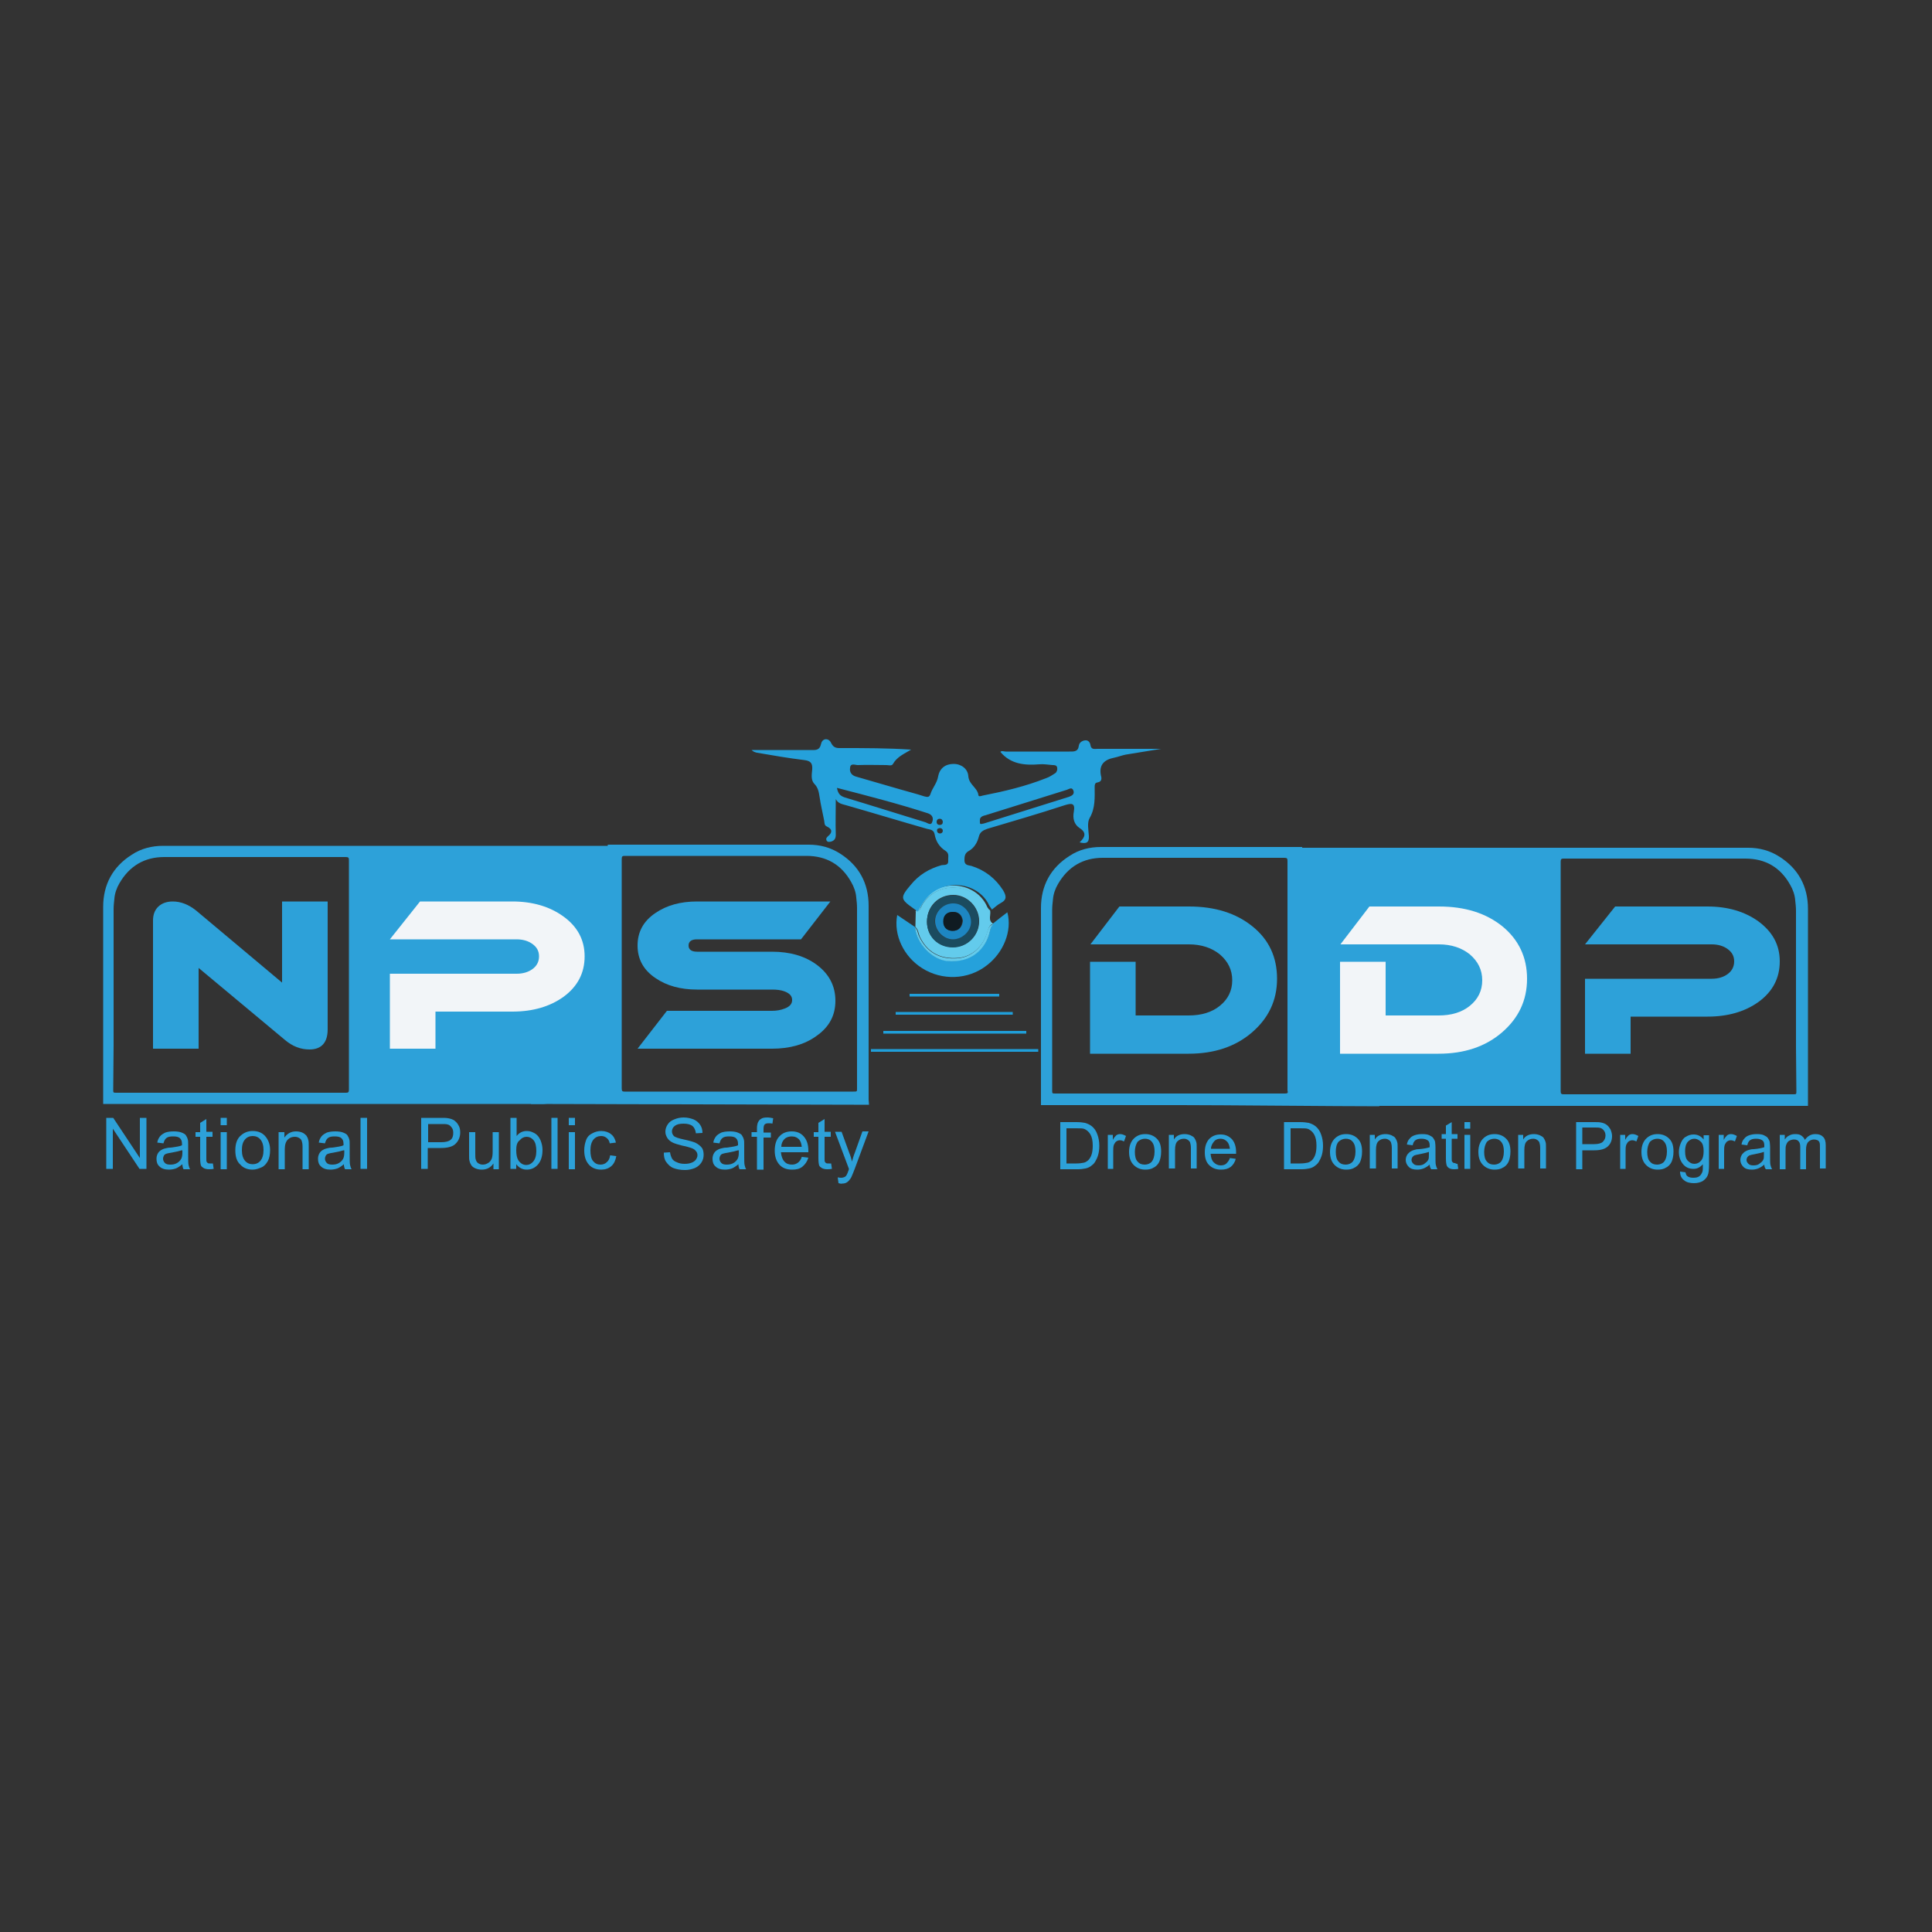 <?xml version="1.0" encoding="UTF-8"?> <svg xmlns="http://www.w3.org/2000/svg" xmlns:xlink="http://www.w3.org/1999/xlink" version="1.1" id="Layer_1" x="0px" y="0px" viewBox="0 0 500 500" style="enable-background:new 0 0 500 500;" xml:space="preserve"><rect x="0" y="0" width="500" height="500" fill="#333333" stroke="none"/> <style type="text/css"> .st0{fill:#25A1DB;} .st1{fill:#63CBEC;} .st2{fill:#1B4B5F;} .st3{fill:#1D86C2;} .st4{fill:#101B22;} .st5{fill-rule:evenodd;clip-rule:evenodd;fill:#2DA1D9;} .st6{fill:#2DA1D9;} .st7{fill:#F2F5F8;} .st8{fill:#209FDA;} </style> <g> <g> <g> <path class="st0" d="M256.1,241.3c-1,3.9-4.4,8-11.2,7.3c-3.8-0.4-7.7-4.5-8.1-8.7l0,0c0,0,0,0,0,0c-1.5-1-3-2-4.6-3.1 c-1,5.2,1.7,10.8,6.5,13.8c5.1,3.2,11.8,3,16.6-0.7c4.4-3.3,6.7-9,5.4-13.8c-1.3,1-2.5,1.9-3.7,2.9 C256.4,239.7,256.3,240.5,256.1,241.3z"></path> <path class="st1" d="M254.5,233.9c-2.9-5.2-11.9-6.1-15.8,0.2c-0.4,0.7-0.6,1.8-1.7,1.8c0,0,0,0,0,0l0,0c0,1.3-0.1,2.7-0.1,4 c0.7,0.6,0.8,1.6,1.1,2.4c1.9,4.1,5.3,6,10,5.6c3.5-0.3,6.5-2.9,7.6-6.9c0.3-0.9,0.5-1.7,1.5-1.9c-1.6-0.9-0.5-2.4-0.9-3.6 C255.1,235.5,254.8,234.6,254.5,233.9z M246.6,245.1c-3.8,0-6.7-2.8-6.7-6.6c0-3.9,2.9-6.9,6.8-6.9c3.6,0,6.7,3.1,6.7,6.8 C253.4,242.1,250.4,245.1,246.6,245.1z"></path> <path class="st1" d="M238.8,233c-0.7,0.9-1.3,2-1.9,3c0,0,0,0,0,0c1.2,0,1.3-1.1,1.7-1.8c3.9-6.3,12.9-5.5,15.8-0.2 c0.4,0.7,0.6,1.6,1.7,1.6c-0.2-0.4-0.6-0.7-0.7-1.1C252.5,228.2,243.2,227.2,238.8,233z"></path> <path class="st1" d="M255.5,241.1c-1.1,4-4.1,6.6-7.6,6.9c-4.7,0.4-8.1-1.6-10-5.6c-0.4-0.8-0.4-1.8-1.1-2.4l0,0 c0.4,4.2,4.3,8.2,8.1,8.7c6.8,0.7,10.2-3.4,11.2-7.3c0.2-0.8,0.3-1.6,0.9-2.1C256.1,239.4,255.8,240.2,255.5,241.1z"></path> <path class="st2" d="M246.7,231.7c-3.8,0-6.8,3-6.8,6.9c0,3.8,2.9,6.6,6.7,6.6c3.7,0,6.7-3,6.7-6.7 C253.4,234.8,250.3,231.7,246.7,231.7z M246.5,243.1c-2.5,0-4.7-2.4-4.6-4.9c0.1-2.4,2.4-4.4,4.8-4.4c2.4,0.1,4.5,2.3,4.5,4.7 C251.2,240.9,248.9,243.1,246.5,243.1z"></path> <path class="st3" d="M246.8,233.8c-2.5-0.1-4.7,2-4.8,4.4c-0.1,2.5,2.1,4.9,4.6,4.9c2.4,0,4.7-2.1,4.7-4.5 C251.3,236.1,249.2,233.8,246.8,233.8z M246.6,240.9c-1.5,0-2.4-0.9-2.4-2.4c0-1.6,0.9-2.5,2.5-2.5c1.5,0,2.3,0.9,2.5,2.3 C249,239.9,248.2,240.9,246.6,240.9z"></path> <path class="st4" d="M246.6,236c-1.6,0-2.5,0.9-2.5,2.5c0,1.5,1,2.4,2.4,2.4c1.6,0,2.4-1,2.5-2.6 C248.9,236.9,248.1,236,246.6,236z"></path> </g> <path class="st0" d="M284.1,193.8c-0.8,0-1.7,0.3-1.9-1c-0.1-0.7-0.6-1.3-1.4-1.2c-0.8,0.1-1.5,0.6-1.6,1.4 c-0.2,1.6-1.3,1.5-2.5,1.5c-5.5,0-10.9,0-16.4,0c-0.5,0-1.1-0.3-1.4,0.1c2.7,3.2,6.3,3.5,10.1,3.2c1.1-0.1,2.2,0.1,3.4,0.2 c0.5,0,1.1,0,1.2,0.7c0.1,0.5-0.1,1.1-0.5,1.4c-0.8,0.5-1.5,1-2.4,1.3c-5.3,2.1-10.8,3.4-16.4,4.5c-0.4,0.1-1.1,0.4-1.1-0.2 c-0.3-1.9-2.4-2.6-2.6-4.8c-0.1-1.9-1.8-3.2-3.8-3.2c-2.1,0-3.6,1.1-4,3.2c-0.3,1.8-1.5,3-2,4.6c-0.3,0.9-0.8,0.8-1.6,0.6 c-2.1-0.7-4.2-1.2-6.2-1.8c-3.8-1.1-7.6-2.2-11.4-3.3c-1.2-0.3-1.8-1.2-1.6-2.3c0.1-1.3,1.3-0.7,2-0.7c2.5-0.1,4.9,0,7.4,0 c0.6,0,1.4,0.3,1.7-0.3c1.1-1.9,2.9-2.6,4.7-3.7c-6.1-0.4-12-0.4-18-0.4c-1.1,0-2,0.1-2.7-1.3c-0.6-1.4-2.3-1.3-2.6,0.2 c-0.4,1.8-1.5,1.6-2.6,1.6c-5.1,0-10.3,0-15.4,0c0.4,0.4,0.9,0.6,1.4,0.7c4.1,0.7,8.1,1.4,12.2,1.9c1.7,0.2,2.2,0.8,2.1,2.4 c-0.1,1.2-0.4,2.7,0.5,3.7c1,1,1.2,2.1,1.4,3.4c0.3,2.1,0.8,4.1,1.2,6.2c0.1,0.6,0,1.2,0.7,1.5c1.5,0.7,1.4,1.6,0.3,2.5 c-0.4,0.4-0.6,0.6-0.4,1.1c0.3,0.5,0.7,0.4,1.2,0.3c0.9-0.3,1.2-0.8,1.2-1.8c-0.1-3,0-6,0-9.2c0.6,1.2,1.7,1.3,2.7,1.6 c7,2,13.9,4.1,20.9,6.1c0.8,0.2,1.8,0.2,2,1.5c0.3,1.7,1.2,3.2,2.8,4.2c1.1,0.7,0.6,1.7,0.7,2.7c0,1.1-1,0.9-1.7,1 c-3.2,0.9-5.9,2.5-8,5.1c-2.8,3.3-2.7,3.7,0.7,6.1c0.4,0.3,0.7,0.5,1.1,0.8c0.6-1,1.2-2.1,1.9-3c4.4-5.8,13.7-4.8,16.6,1.4 c0.2,0.4,0.5,0.7,0.7,1.1c0.8-0.6,1.5-1.3,2.3-1.7c1.7-0.9,1.4-1.9,0.6-3.3c-2-3.1-4.7-5.2-8.2-6.3c-0.7-0.2-1.7-0.1-1.8-1.3 c0-1,0-1.9,1-2.5c1.5-0.8,2.3-2.2,2.7-3.7c0.3-1.3,1.1-1.7,2.2-2.1c6.7-2,13.3-3.9,20-6.1c1.9-0.6,2.8-0.6,2.4,1.7 c-0.3,1.6,0,3.2,1.5,4.2c1.9,1.2,1.4,2.4,0,3.7c1.6,0.4,2.5,0.2,2.4-1.6c-0.1-1.6-0.5-3.5,0.2-4.7c1.5-2.6,1.3-5.3,1.3-8 c0-0.5,0-1.1,0.7-1.2c1.3-0.2,1.1-1.2,0.9-1.9c-0.5-2.7,0.9-4,3.4-4.5c1-0.2,2-0.6,3-0.8c3-0.5,6.1-1,9.2-1.5 C294.8,193.8,289.4,193.8,284.1,193.8z M241.3,212.6c-0.3,1.2-1.2,0.4-1.8,0.2c-6.9-2.1-13.8-4.3-20.8-6.4 c-1.2-0.4-1.8-0.9-2.1-2.5c8.1,2.1,15.9,4.1,23.6,6.6C241.3,210.9,241.6,211.7,241.3,212.6z M243.3,215.7c-0.5,0-0.8-0.3-0.8-0.8 c0-0.5,0.4-0.5,0.7-0.6c0.5,0,0.8,0.3,0.8,0.7C244,215.4,243.7,215.7,243.3,215.7z M243.3,213.5c-0.5,0-0.9-0.2-0.9-0.8 c0-0.5,0.3-0.8,0.8-0.8c0.6,0,0.7,0.4,0.8,0.7C244,213.2,243.8,213.4,243.3,213.5z M276.7,206.2c-7.3,2.3-14.7,4.6-22,6.9 c-0.1,0-0.3,0.1-0.5,0.1c-0.3,0.1-0.6,0.1-0.6-0.3c0-0.4-0.1-1,0.2-1.3c0.2-0.3,0.7-0.5,1.2-0.6c7-2.2,14.1-4.4,21.1-6.6 c0.6-0.2,1.3-0.8,1.7,0.2C278.1,205.5,277.5,205.9,276.7,206.2z"></path> </g> <g> <g> <g> <g> <g> <path class="st5" d="M160.2,232c0-4.2,0-8.3,0-12.5c0-0.2,0-0.4,0-0.6c-0.2,0-0.4,0-0.5,0c-7.5,0-14.9,0-22.4,0l-6.6,0 c-18.6,0-37.3,0-55.9,0c-10.9,0-21.8,0-32.6,0c-2.9,0-5.7,0.7-8.1,2.3c-4.9,3.1-7.4,7.7-7.4,13.5c0,16.7,0,33.5,0,50.2v0.8 c0.3,0,0.5,0,0.8,0c9.1,0,18.2,0,27.3,0l8.1,0c25.9,0,51.9,0,77.8,0c0,0,10.8-1,13.6-3.1c4.3-3.2,6.2-7.6,6.2-12.9 c0-10.7,0-21.4,0-32.1 M29.4,270.6c0-0.5,0-0.9,0-1.4c0-11.3,0-22.6,0-33.9c0-0.9,0.1-1.8,0.2-2.7c0.1-1.4,0.6-2.8,1.3-4 c2.6-4.5,6.5-6.8,11.6-6.8c15.7,0,31.3,0,47,0c0.7,0,0.8,0.2,0.8,0.8c0,19.8,0,39.6,0,59.4c0,0.7-0.2,0.8-0.8,0.8 c-7.8,0-15.6,0-23.5,0h-2.6l-3.8,0h-0.9c-9.5,0-19,0-28.5,0c-0.9,0-0.9,0-0.9-0.8"></path> </g> <g> <path class="st5" d="M221,285.9c0.2,0,3.6,0,3.9,0l-0.1-1.3c0-16.7,0-33.5,0-50.2c0-5.8-2.5-10.4-7.4-13.5 c-2.5-1.6-5.2-2.3-8.1-2.3c-10.9,0-21.8,0-32.6,0c-7.2,0-12.2,0-19.4,0l-3.7,37.8l-16.2,29.3 M160.9,281.7 c0-19.8,0-39.6,0-59.4c0-0.7,0.2-0.8,0.8-0.8c15.7,0,31.3,0,47,0c5.2,0,9.1,2.3,11.6,6.8c0.7,1.2,1.2,2.6,1.3,4 c0.1,0.9,0.2,1.8,0.2,2.7c0,11.3,0,22.6,0,33.9c0,0.5,0,0.9,0,1.4l0,11.4c0,0.8,0,0.8-0.9,0.8c-9.5,0-19,0-28.5,0h-0.9h-3.8 h-2.6c-7.8,0-15.6,0-23.5,0C161.1,282.5,160.9,282.4,160.9,281.7z"></path> </g> </g> </g> <g> <path class="st6" d="M27.5,302.5v-13.2h1.8l6.9,10.4v-10.4h1.7v13.2h-1.8l-6.9-10.4v10.4H27.5z"></path> <path class="st6" d="M47.2,301.3c-0.6,0.5-1.2,0.9-1.7,1.1c-0.6,0.2-1.2,0.3-1.8,0.3c-1.1,0-1.9-0.3-2.4-0.8 c-0.6-0.5-0.8-1.2-0.8-2c0-0.5,0.1-0.9,0.3-1.3s0.5-0.7,0.8-0.9c0.3-0.2,0.7-0.4,1.2-0.5c0.3-0.1,0.8-0.2,1.4-0.2 c1.3-0.2,2.3-0.3,2.9-0.6c0-0.2,0-0.4,0-0.4c0-0.7-0.2-1.1-0.5-1.4c-0.4-0.4-1-0.5-1.8-0.5c-0.8,0-1.3,0.1-1.7,0.4 s-0.6,0.7-0.8,1.4l-1.6-0.2c0.1-0.7,0.4-1.2,0.7-1.6s0.8-0.7,1.4-1c0.6-0.2,1.3-0.3,2.2-0.3c0.8,0,1.5,0.1,2,0.3 c0.5,0.2,0.9,0.4,1.1,0.7c0.2,0.3,0.4,0.7,0.5,1.1c0.1,0.3,0.1,0.8,0.1,1.5v2.2c0,1.5,0,2.5,0.1,2.9c0.1,0.4,0.2,0.8,0.4,1.1 h-1.7C47.3,302.2,47.2,301.8,47.2,301.3z M47,297.7c-0.6,0.2-1.5,0.4-2.6,0.6c-0.7,0.1-1.1,0.2-1.4,0.3s-0.5,0.3-0.6,0.5 s-0.2,0.5-0.2,0.8c0,0.4,0.2,0.8,0.5,1.1c0.3,0.3,0.8,0.4,1.4,0.4c0.6,0,1.2-0.1,1.7-0.4c0.5-0.3,0.8-0.6,1.1-1.1 c0.2-0.4,0.3-0.9,0.3-1.6V297.7z"></path> <path class="st6" d="M55.1,301.1l0.2,1.4c-0.5,0.1-0.9,0.1-1.2,0.1c-0.6,0-1-0.1-1.4-0.3c-0.3-0.2-0.6-0.4-0.7-0.7 c-0.1-0.3-0.2-0.9-0.2-1.9v-5.5h-1.2V293h1.2v-2.4l1.6-1v3.3h1.6v1.3h-1.6v5.6c0,0.5,0,0.8,0.1,0.9s0.1,0.2,0.3,0.3 c0.1,0.1,0.3,0.1,0.6,0.1C54.6,301.1,54.8,301.1,55.1,301.1z"></path> <path class="st6" d="M57.1,291.2v-1.9h1.6v1.9H57.1z M57.1,302.5V293h1.6v9.6H57.1z"></path> <path class="st6" d="M60.9,297.7c0-1.8,0.5-3.1,1.5-3.9c0.8-0.7,1.8-1.1,3-1.1c1.3,0,2.4,0.4,3.2,1.3c0.8,0.9,1.3,2.1,1.3,3.6 c0,1.2-0.2,2.2-0.6,2.9c-0.4,0.7-0.9,1.3-1.6,1.6s-1.5,0.6-2.3,0.6c-1.3,0-2.4-0.4-3.2-1.3C61.3,300.6,60.9,299.4,60.9,297.7z M62.6,297.7c0,1.2,0.3,2.1,0.8,2.7c0.5,0.6,1.2,0.9,2,0.9c0.8,0,1.5-0.3,2-0.9c0.5-0.6,0.8-1.5,0.8-2.8c0-1.2-0.3-2.1-0.8-2.7 c-0.5-0.6-1.2-0.9-2-0.9c-0.8,0-1.5,0.3-2,0.9C62.8,295.6,62.6,296.5,62.6,297.7z"></path> <path class="st6" d="M72.1,302.5V293h1.5v1.4c0.7-1,1.7-1.6,3-1.6c0.6,0,1.1,0.1,1.6,0.3c0.5,0.2,0.8,0.5,1.1,0.8 c0.2,0.3,0.4,0.7,0.5,1.2c0.1,0.3,0.1,0.8,0.1,1.6v5.9h-1.6v-5.8c0-0.7-0.1-1.2-0.2-1.5c-0.1-0.3-0.3-0.6-0.7-0.8 c-0.3-0.2-0.7-0.3-1.1-0.3c-0.7,0-1.3,0.2-1.8,0.7s-0.8,1.3-0.8,2.5v5.2H72.1z"></path> <path class="st6" d="M89,301.3c-0.6,0.5-1.2,0.9-1.7,1.1c-0.6,0.2-1.2,0.3-1.8,0.3c-1.1,0-1.9-0.3-2.4-0.8 c-0.6-0.5-0.8-1.2-0.8-2c0-0.5,0.1-0.9,0.3-1.3s0.5-0.7,0.8-0.9c0.3-0.2,0.7-0.4,1.2-0.5c0.3-0.1,0.8-0.2,1.4-0.2 c1.3-0.2,2.3-0.3,2.9-0.6c0-0.2,0-0.4,0-0.4c0-0.7-0.2-1.1-0.5-1.4c-0.4-0.4-1-0.5-1.8-0.5c-0.8,0-1.3,0.1-1.7,0.4 s-0.6,0.7-0.8,1.4l-1.6-0.2c0.1-0.7,0.4-1.2,0.7-1.6s0.8-0.7,1.4-1c0.6-0.2,1.3-0.3,2.2-0.3c0.8,0,1.5,0.1,2,0.3 c0.5,0.2,0.9,0.4,1.1,0.7c0.2,0.3,0.4,0.7,0.5,1.1c0.1,0.3,0.1,0.8,0.1,1.5v2.2c0,1.5,0,2.5,0.1,2.9c0.1,0.4,0.2,0.8,0.4,1.1 h-1.7C89.1,302.2,89,301.8,89,301.3z M88.9,297.7c-0.6,0.2-1.5,0.4-2.6,0.6c-0.7,0.1-1.1,0.2-1.4,0.3s-0.5,0.3-0.6,0.5 s-0.2,0.5-0.2,0.8c0,0.4,0.2,0.8,0.5,1.1c0.3,0.3,0.8,0.4,1.4,0.4c0.6,0,1.2-0.1,1.7-0.4c0.5-0.3,0.8-0.6,1.1-1.1 c0.2-0.4,0.3-0.9,0.3-1.6V297.7z"></path> <path class="st6" d="M93.3,302.5v-13.2H95v13.2H93.3z"></path> <path class="st6" d="M109,302.5v-13.2h5c0.9,0,1.5,0,2,0.1c0.6,0.1,1.2,0.3,1.6,0.6c0.4,0.3,0.8,0.7,1.1,1.3 c0.3,0.5,0.4,1.1,0.4,1.8c0,1.1-0.4,2.1-1.1,2.8c-0.7,0.8-2,1.2-3.9,1.2h-3.4v5.4H109z M110.8,295.6h3.4c1.1,0,1.9-0.2,2.4-0.6 c0.5-0.4,0.7-1,0.7-1.8c0-0.6-0.1-1-0.4-1.4c-0.3-0.4-0.6-0.7-1.1-0.8c-0.3-0.1-0.8-0.1-1.6-0.1h-3.4V295.6z"></path> <path class="st6" d="M127.7,302.5v-1.4c-0.7,1.1-1.8,1.6-3,1.6c-0.6,0-1.1-0.1-1.6-0.3c-0.5-0.2-0.9-0.5-1.1-0.8 c-0.2-0.3-0.4-0.7-0.5-1.2c-0.1-0.3-0.1-0.8-0.1-1.5V293h1.6v5.3c0,0.8,0,1.4,0.1,1.7c0.1,0.4,0.3,0.8,0.6,1 c0.3,0.2,0.7,0.4,1.2,0.4c0.5,0,0.9-0.1,1.4-0.4c0.4-0.2,0.7-0.6,0.9-1s0.3-1.1,0.3-1.9V293h1.6v9.6H127.7z"></path> <path class="st6" d="M133.6,302.5h-1.5v-13.2h1.6v4.7c0.7-0.9,1.6-1.3,2.6-1.3c0.6,0,1.1,0.1,1.7,0.4c0.5,0.2,1,0.6,1.3,1 c0.3,0.4,0.6,0.9,0.8,1.6c0.2,0.6,0.3,1.3,0.3,1.9c0,1.6-0.4,2.9-1.2,3.8c-0.8,0.9-1.8,1.3-2.9,1.3c-1.1,0-2-0.5-2.7-1.4V302.5z M133.6,297.7c0,1.1,0.2,2,0.5,2.5c0.5,0.8,1.2,1.3,2.1,1.3c0.7,0,1.3-0.3,1.8-0.9s0.8-1.5,0.8-2.7c0-1.2-0.2-2.2-0.7-2.8 c-0.5-0.6-1.1-0.9-1.8-0.9c-0.7,0-1.3,0.3-1.8,0.9C133.8,295.6,133.6,296.5,133.6,297.7z"></path> <path class="st6" d="M142.7,302.5v-13.2h1.6v13.2H142.7z"></path> <path class="st6" d="M147.2,291.2v-1.9h1.6v1.9H147.2z M147.2,302.5V293h1.6v9.6H147.2z"></path> <path class="st6" d="M157.9,299l1.6,0.2c-0.2,1.1-0.6,2-1.3,2.6c-0.7,0.6-1.6,0.9-2.6,0.9c-1.3,0-2.4-0.4-3.2-1.3 s-1.2-2.1-1.2-3.7c0-1,0.2-1.9,0.5-2.7c0.3-0.8,0.9-1.4,1.6-1.7c0.7-0.4,1.5-0.6,2.3-0.6c1,0,1.9,0.3,2.5,0.8 c0.7,0.5,1.1,1.3,1.3,2.2l-1.6,0.2c-0.1-0.6-0.4-1.1-0.8-1.4s-0.8-0.5-1.4-0.5c-0.8,0-1.5,0.3-2,0.9s-0.8,1.5-0.8,2.8 c0,1.3,0.2,2.2,0.7,2.8c0.5,0.6,1.1,0.9,1.9,0.9c0.6,0,1.2-0.2,1.6-0.6C157.5,300.4,157.8,299.8,157.9,299z"></path> <path class="st6" d="M171.8,298.3l1.6-0.1c0.1,0.7,0.3,1.2,0.5,1.6s0.7,0.8,1.3,1c0.6,0.3,1.3,0.4,2,0.4c0.7,0,1.3-0.1,1.8-0.3 s0.9-0.5,1.1-0.8c0.2-0.3,0.4-0.7,0.4-1.1c0-0.4-0.1-0.8-0.4-1.1c-0.2-0.3-0.6-0.6-1.2-0.8c-0.4-0.1-1.1-0.4-2.3-0.6 c-1.2-0.3-2.1-0.6-2.5-0.8c-0.6-0.3-1.1-0.7-1.4-1.2c-0.3-0.5-0.5-1-0.5-1.6c0-0.7,0.2-1.3,0.6-1.9c0.4-0.6,0.9-1,1.7-1.3 c0.7-0.3,1.5-0.5,2.4-0.5c1,0,1.8,0.2,2.6,0.5c0.7,0.3,1.3,0.8,1.7,1.4c0.4,0.6,0.6,1.3,0.6,2.1l-1.7,0.1 c-0.1-0.8-0.4-1.5-0.9-1.9c-0.5-0.4-1.3-0.6-2.3-0.6c-1.1,0-1.8,0.2-2.3,0.6s-0.7,0.9-0.7,1.4c0,0.5,0.2,0.9,0.5,1.2 c0.3,0.3,1.2,0.6,2.6,0.9c1.4,0.3,2.4,0.6,2.9,0.8c0.8,0.4,1.3,0.8,1.7,1.3c0.4,0.5,0.5,1.2,0.5,1.9c0,0.7-0.2,1.4-0.6,2 s-1,1.1-1.7,1.4c-0.8,0.3-1.6,0.5-2.5,0.5c-1.2,0-2.2-0.2-3-0.5c-0.8-0.3-1.4-0.9-1.9-1.6S171.8,299.2,171.8,298.3z"></path> <path class="st6" d="M191.1,301.3c-0.6,0.5-1.2,0.9-1.7,1.1c-0.6,0.2-1.2,0.3-1.8,0.3c-1.1,0-1.9-0.3-2.4-0.8 c-0.6-0.5-0.8-1.2-0.8-2c0-0.5,0.1-0.9,0.3-1.3s0.5-0.7,0.8-0.9c0.3-0.2,0.7-0.4,1.2-0.5c0.3-0.1,0.8-0.2,1.4-0.2 c1.3-0.2,2.3-0.3,2.9-0.6c0-0.2,0-0.4,0-0.4c0-0.7-0.2-1.1-0.5-1.4c-0.4-0.4-1-0.5-1.8-0.5c-0.8,0-1.3,0.1-1.7,0.4 s-0.6,0.7-0.8,1.4l-1.6-0.2c0.1-0.7,0.4-1.2,0.7-1.6s0.8-0.7,1.4-1c0.6-0.2,1.3-0.3,2.2-0.3c0.8,0,1.5,0.1,2,0.3 c0.5,0.2,0.9,0.4,1.1,0.7c0.2,0.3,0.4,0.7,0.5,1.1c0.1,0.3,0.1,0.8,0.1,1.5v2.2c0,1.5,0,2.5,0.1,2.9c0.1,0.4,0.2,0.8,0.4,1.1 h-1.7C191.2,302.2,191.1,301.8,191.1,301.3z M191,297.7c-0.6,0.2-1.5,0.4-2.6,0.6c-0.7,0.1-1.1,0.2-1.4,0.3s-0.5,0.3-0.6,0.5 s-0.2,0.5-0.2,0.8c0,0.4,0.2,0.8,0.5,1.1c0.3,0.3,0.8,0.4,1.4,0.4c0.6,0,1.2-0.1,1.7-0.4c0.5-0.3,0.8-0.6,1.1-1.1 c0.2-0.4,0.3-0.9,0.3-1.6V297.7z"></path> <path class="st6" d="M195.9,302.5v-8.3h-1.4V293h1.4v-1c0-0.6,0.1-1.1,0.2-1.4c0.2-0.4,0.4-0.8,0.8-1c0.4-0.3,0.9-0.4,1.7-0.4 c0.5,0,1,0.1,1.5,0.2l-0.2,1.4c-0.3-0.1-0.7-0.1-1-0.1c-0.5,0-0.8,0.1-1,0.3c-0.2,0.2-0.3,0.6-0.3,1.2v0.9h1.9v1.3h-1.9v8.3 H195.9z"></path> <path class="st6" d="M207.5,299.4l1.7,0.2c-0.3,1-0.8,1.7-1.5,2.3s-1.6,0.8-2.7,0.8c-1.4,0-2.5-0.4-3.3-1.3 c-0.8-0.9-1.2-2.1-1.2-3.6c0-1.6,0.4-2.9,1.2-3.7c0.8-0.9,1.9-1.3,3.2-1.3c1.3,0,2.3,0.4,3.1,1.3c0.8,0.9,1.2,2.1,1.2,3.7 c0,0.1,0,0.2,0,0.4h-7.1c0.1,1,0.4,1.9,0.9,2.4c0.5,0.6,1.2,0.8,2,0.8c0.6,0,1.1-0.2,1.5-0.5 C206.9,300.6,207.3,300.1,207.5,299.4z M202.2,296.8h5.3c-0.1-0.8-0.3-1.4-0.6-1.8c-0.5-0.6-1.2-0.9-2-0.9 c-0.7,0-1.4,0.2-1.9,0.7C202.5,295.3,202.2,296,202.2,296.8z"></path> <path class="st6" d="M215.1,301.1l0.2,1.4c-0.5,0.1-0.9,0.1-1.2,0.1c-0.6,0-1-0.1-1.4-0.3c-0.3-0.2-0.6-0.4-0.7-0.7 c-0.1-0.3-0.2-0.9-0.2-1.9v-5.5h-1.2V293h1.2v-2.4l1.6-1v3.3h1.6v1.3h-1.6v5.6c0,0.5,0,0.8,0.1,0.9s0.1,0.2,0.3,0.3 c0.1,0.1,0.3,0.1,0.6,0.1C214.6,301.1,214.8,301.1,215.1,301.1z"></path> <path class="st6" d="M217,306.2l-0.2-1.5c0.4,0.1,0.7,0.1,0.9,0.1c0.4,0,0.6-0.1,0.9-0.2c0.2-0.1,0.4-0.3,0.5-0.5 c0.1-0.2,0.3-0.6,0.5-1.2c0-0.1,0.1-0.2,0.1-0.4l-3.6-9.6h1.7l2,5.5c0.3,0.7,0.5,1.4,0.7,2.2c0.2-0.7,0.4-1.5,0.7-2.2l2-5.6h1.6 l-3.6,9.7c-0.4,1-0.7,1.8-0.9,2.2c-0.3,0.5-0.6,0.9-1,1.2s-0.8,0.4-1.3,0.4C217.7,306.4,217.4,306.3,217,306.2z"></path> </g> </g> <g> <path class="st6" d="M84.8,266.4c0,3.4-1.6,5.2-4.7,5.2c-2.3,0-4.4-0.8-6.4-2.5l-22.3-18.6v20.9H39.6v-33.2 c0-1.4,0.4-2.6,1.3-3.5c0.9-0.9,2.2-1.4,3.8-1.4c2.1,0,4.1,0.8,6,2.3L73,254.3v-21h11.8V266.4z"></path> <path class="st7" d="M151.3,247.5c0,4.3-1.8,7.8-5.5,10.5c-3.5,2.5-7.9,3.8-13.2,3.8h-19.9v9.6h-11.8V252h32.8 c1.6,0,3-0.4,4.1-1.2c1.1-0.8,1.7-1.9,1.7-3.3c0-1.4-0.6-2.4-1.7-3.2c-1.1-0.8-2.5-1.2-4.1-1.2h-32.8l7.8-9.8h23.9 c5.2,0,9.6,1.3,13.1,3.8C149.5,239.8,151.3,243.3,151.3,247.5z"></path> <path class="st6" d="M214.9,233.3l-7.6,9.8h-26.9c-1.4,0-2.2,0.5-2.2,1.6c0,1,0.7,1.6,2.2,1.6h19.4c4.6,0,8.5,1.1,11.6,3.4 c3.2,2.4,4.8,5.5,4.8,9.3c0,3.8-1.6,6.8-4.9,9.1c-3,2.2-6.9,3.3-11.5,3.3h-34.8l7.6-9.8h27.2c1.2,0,2.3-0.2,3.3-0.6 c1.3-0.5,1.9-1.2,1.9-2.2c0-1-0.6-1.7-1.9-2.2c-1-0.4-2.1-0.5-3.3-0.5h-19.4c-4.3,0-7.9-1-10.8-3c-3.1-2.1-4.6-4.9-4.6-8.4 c0-3.5,1.5-6.3,4.6-8.4c2.9-2,6.5-3,10.8-3H214.9z"></path> </g> </g> <g> <g> <g> <g> <path class="st5" d="M334.1,238.1c0,10.7,0,21.4,0,32.1c0,5.3,1.9,9.7,6.2,12.9c2.8,2.1,13.6,3.1,13.6,3.1 c25.9,0,51.9,0,77.8,0l8.1,0c9.1,0,18.2,0,27.3,0c0.2,0,0.5,0,0.8,0v-0.8c0-16.7,0-33.5,0-50.2c0-5.8-2.5-10.4-7.4-13.5 c-2.5-1.6-5.2-2.3-8.1-2.3c-10.9,0-21.8,0-32.6,0c-18.6,0-37.3,0-55.9,0l-6.6,0c-7.5,0-14.9,0-22.4,0c-0.2,0-0.3,0-0.5,0 c0,0.2,0,0.4,0,0.6c0,4.2,0,8.3,0,12.5 M464.9,282.4c0,0.8,0,0.8-0.9,0.8c-9.5,0-19,0-28.5,0h-0.9h-3.8h-2.6 c-7.8,0-15.6,0-23.5,0c-0.6,0-0.8-0.1-0.8-0.8c0-19.8,0-39.6,0-59.4c0-0.7,0.2-0.8,0.8-0.8c15.7,0,31.3,0,47,0 c5.2,0,9.1,2.3,11.6,6.8c0.7,1.2,1.2,2.6,1.3,4c0.1,0.9,0.2,1.8,0.2,2.7c0,11.3,0,22.6,0,33.9c0,0.5,0,0.9,0,1.4"></path> </g> <g> <path class="st5" d="M340.7,257l-3.7-37.8c-7.2,0-12.3,0-19.4,0c-10.9,0-21.8,0-32.7,0c-2.9,0-5.7,0.7-8.1,2.3 c-4.9,3.1-7.4,7.7-7.4,13.5c0,16.7,0,33.5,0,50.2v0.8c0.3,0,0.5,0,0.8,0c9.1,0,18.2,0,27.3,0l8.1,0c11.2,0,40.2,0.3,51.4,0.3 L340.7,257z M332.5,283c-7.8,0-15.6,0-23.5,0h-2.6h-3.8h-0.9c-9.5,0-19,0-28.5,0c-0.9,0-0.9,0-0.9-0.8l0-11.4 c0-0.5,0-0.9,0-1.4c0-11.3,0-22.6,0-33.9c0-0.9,0.1-1.8,0.2-2.7c0.1-1.4,0.6-2.8,1.3-4c2.6-4.5,6.5-6.8,11.6-6.8 c15.7,0,31.3,0,47,0c0.7,0,0.8,0.2,0.8,0.8c0,19.8,0,39.6,0,59.4C333.4,282.9,333.2,283,332.5,283z"></path> </g> </g> <g> <path class="st6" d="M274.4,302.5v-12.1h4.2c0.9,0,1.7,0.1,2.2,0.2c0.7,0.2,1.3,0.5,1.8,0.9c0.6,0.5,1.1,1.2,1.4,2.1 c0.3,0.8,0.5,1.8,0.5,2.9c0,0.9-0.1,1.7-0.3,2.4c-0.2,0.7-0.5,1.3-0.8,1.8c-0.3,0.5-0.7,0.8-1.1,1.1c-0.4,0.3-0.9,0.5-1.4,0.6 s-1.2,0.2-1.9,0.2H274.4z M276,301.1h2.6c0.8,0,1.4-0.1,1.9-0.2c0.5-0.1,0.8-0.4,1.1-0.6c0.4-0.4,0.7-0.9,0.9-1.5 c0.2-0.6,0.3-1.4,0.3-2.3c0-1.3-0.2-2.2-0.6-2.9c-0.4-0.7-0.9-1.1-1.5-1.4c-0.4-0.2-1.1-0.2-2.1-0.2H276V301.1z"></path> <path class="st6" d="M286.7,302.5v-8.8h1.3v1.3c0.3-0.6,0.7-1,0.9-1.2c0.3-0.2,0.6-0.3,1-0.3c0.5,0,1,0.2,1.5,0.5l-0.5,1.4 c-0.4-0.2-0.7-0.3-1.1-0.3c-0.3,0-0.6,0.1-0.9,0.3c-0.3,0.2-0.4,0.5-0.6,0.8c-0.2,0.5-0.2,1.1-0.2,1.7v4.6H286.7z"></path> <path class="st6" d="M292.2,298.1c0-1.6,0.5-2.8,1.4-3.6c0.8-0.7,1.7-1,2.8-1c1.2,0,2.2,0.4,3,1.2c0.8,0.8,1.1,1.9,1.1,3.3 c0,1.1-0.2,2-0.5,2.7c-0.3,0.6-0.8,1.2-1.5,1.5c-0.6,0.4-1.4,0.5-2.1,0.5c-1.2,0-2.2-0.4-3-1.2S292.2,299.6,292.2,298.1z M293.7,298.1c0,1.1,0.2,2,0.7,2.5c0.5,0.6,1.1,0.8,1.9,0.8c0.7,0,1.4-0.3,1.8-0.8s0.7-1.4,0.7-2.6c0-1.1-0.2-1.9-0.7-2.5 c-0.5-0.6-1.1-0.8-1.8-0.8c-0.7,0-1.4,0.3-1.9,0.8C294,296.1,293.7,297,293.7,298.1z"></path> <path class="st6" d="M302.5,302.5v-8.8h1.3v1.2c0.6-1,1.6-1.4,2.8-1.4c0.5,0,1,0.1,1.5,0.3c0.4,0.2,0.8,0.4,1,0.7 s0.4,0.7,0.5,1.1c0.1,0.3,0.1,0.8,0.1,1.4v5.4h-1.5v-5.3c0-0.6-0.1-1.1-0.2-1.4c-0.1-0.3-0.3-0.5-0.6-0.7 c-0.3-0.2-0.6-0.3-1-0.3c-0.6,0-1.2,0.2-1.6,0.6c-0.5,0.4-0.7,1.2-0.7,2.3v4.8H302.5z"></path> <path class="st6" d="M318.3,299.7l1.5,0.2c-0.2,0.9-0.7,1.6-1.3,2.1c-0.7,0.5-1.5,0.7-2.5,0.7c-1.3,0-2.3-0.4-3.1-1.2 c-0.8-0.8-1.1-1.9-1.1-3.3c0-1.5,0.4-2.6,1.1-3.4c0.8-0.8,1.7-1.2,3-1.2c1.2,0,2.1,0.4,2.9,1.2c0.7,0.8,1.1,1.9,1.1,3.4 c0,0.1,0,0.2,0,0.4h-6.6c0.1,1,0.3,1.7,0.8,2.2c0.5,0.5,1.1,0.8,1.8,0.8c0.5,0,1-0.1,1.4-0.4 C317.8,300.7,318.1,300.3,318.3,299.7z M313.4,297.3h4.9c-0.1-0.7-0.3-1.3-0.6-1.7c-0.5-0.6-1.1-0.9-1.8-0.9 c-0.7,0-1.3,0.2-1.7,0.7S313.4,296.5,313.4,297.3z"></path> <path class="st6" d="M332.3,302.5v-12.1h4.2c0.9,0,1.7,0.1,2.2,0.2c0.7,0.2,1.3,0.5,1.8,0.9c0.6,0.5,1.1,1.2,1.4,2.1 c0.3,0.8,0.5,1.8,0.5,2.9c0,0.9-0.1,1.7-0.3,2.4c-0.2,0.7-0.5,1.3-0.8,1.8c-0.3,0.5-0.7,0.8-1.1,1.1c-0.4,0.3-0.9,0.5-1.4,0.6 s-1.2,0.2-1.9,0.2H332.3z M333.9,301.1h2.6c0.8,0,1.4-0.1,1.9-0.2c0.5-0.1,0.8-0.4,1.1-0.6c0.4-0.4,0.7-0.9,0.9-1.5 c0.2-0.6,0.3-1.4,0.3-2.3c0-1.3-0.2-2.2-0.6-2.9c-0.4-0.7-0.9-1.1-1.5-1.4c-0.4-0.2-1.1-0.2-2.1-0.2h-2.5V301.1z"></path> <path class="st6" d="M344.2,298.1c0-1.6,0.5-2.8,1.4-3.6c0.8-0.7,1.7-1,2.8-1c1.2,0,2.2,0.4,3,1.2c0.8,0.8,1.1,1.9,1.1,3.3 c0,1.1-0.2,2-0.5,2.7c-0.3,0.6-0.8,1.2-1.5,1.5c-0.6,0.4-1.4,0.5-2.1,0.5c-1.2,0-2.2-0.4-3-1.2S344.2,299.6,344.2,298.1z M345.7,298.1c0,1.1,0.2,2,0.7,2.5c0.5,0.6,1.1,0.8,1.9,0.8c0.7,0,1.4-0.3,1.8-0.8s0.7-1.4,0.7-2.6c0-1.1-0.2-1.9-0.7-2.5 c-0.5-0.6-1.1-0.8-1.8-0.8c-0.7,0-1.4,0.3-1.9,0.8C345.9,296.1,345.7,297,345.7,298.1z"></path> <path class="st6" d="M354.5,302.5v-8.8h1.3v1.2c0.6-1,1.6-1.4,2.8-1.4c0.5,0,1,0.1,1.5,0.3c0.4,0.2,0.8,0.4,1,0.7 s0.4,0.7,0.5,1.1c0.1,0.3,0.1,0.8,0.1,1.4v5.4h-1.5v-5.3c0-0.6-0.1-1.1-0.2-1.4c-0.1-0.3-0.3-0.5-0.6-0.7 c-0.3-0.2-0.6-0.3-1-0.3c-0.6,0-1.2,0.2-1.6,0.6c-0.5,0.4-0.7,1.2-0.7,2.3v4.8H354.5z"></path> <path class="st6" d="M370,301.4c-0.6,0.5-1.1,0.8-1.6,1c-0.5,0.2-1.1,0.3-1.6,0.3c-1,0-1.7-0.2-2.2-0.7s-0.8-1.1-0.8-1.8 c0-0.4,0.1-0.8,0.3-1.2c0.2-0.4,0.5-0.6,0.8-0.9c0.3-0.2,0.7-0.4,1.1-0.5c0.3-0.1,0.7-0.2,1.3-0.2c1.2-0.1,2.1-0.3,2.7-0.5 c0-0.2,0-0.3,0-0.4c0-0.6-0.1-1-0.4-1.3c-0.4-0.3-0.9-0.5-1.7-0.5c-0.7,0-1.2,0.1-1.6,0.4c-0.3,0.2-0.6,0.7-0.7,1.3l-1.5-0.2 c0.1-0.6,0.3-1.1,0.7-1.5c0.3-0.4,0.7-0.7,1.3-0.9c0.6-0.2,1.2-0.3,2-0.3c0.8,0,1.4,0.1,1.8,0.3s0.8,0.4,1,0.7 c0.2,0.3,0.4,0.6,0.5,1c0,0.3,0.1,0.7,0.1,1.4v2c0,1.4,0,2.3,0.1,2.6c0.1,0.4,0.2,0.7,0.4,1.1h-1.6 C370.1,302.2,370,301.8,370,301.4z M369.8,298.1c-0.5,0.2-1.4,0.4-2.4,0.6c-0.6,0.1-1,0.2-1.3,0.3s-0.4,0.3-0.6,0.5 c-0.1,0.2-0.2,0.4-0.2,0.7c0,0.4,0.2,0.7,0.5,1c0.3,0.3,0.7,0.4,1.3,0.4c0.6,0,1.1-0.1,1.5-0.4c0.4-0.3,0.8-0.6,1-1 c0.2-0.3,0.2-0.8,0.2-1.5V298.1z"></path> <path class="st6" d="M377.2,301.2l0.2,1.3c-0.4,0.1-0.8,0.1-1.1,0.1c-0.5,0-1-0.1-1.3-0.3s-0.5-0.4-0.6-0.7 c-0.1-0.3-0.2-0.9-0.2-1.8v-5.1h-1.1v-1.2h1.1v-2.2l1.5-0.9v3.1h1.5v1.2h-1.5v5.1c0,0.4,0,0.7,0.1,0.8c0.1,0.1,0.1,0.2,0.3,0.3 c0.1,0.1,0.3,0.1,0.5,0.1C376.8,301.2,377,301.2,377.2,301.2z"></path> <path class="st6" d="M379,292.1v-1.7h1.5v1.7H379z M379,302.5v-8.8h1.5v8.8H379z"></path> <path class="st6" d="M382.6,298.1c0-1.6,0.5-2.8,1.4-3.6c0.8-0.7,1.7-1,2.8-1c1.2,0,2.2,0.4,3,1.2c0.8,0.8,1.1,1.9,1.1,3.3 c0,1.1-0.2,2-0.5,2.7c-0.3,0.6-0.8,1.2-1.5,1.5c-0.6,0.4-1.4,0.5-2.1,0.5c-1.2,0-2.2-0.4-3-1.2S382.6,299.6,382.6,298.1z M384.1,298.1c0,1.1,0.2,2,0.7,2.5c0.5,0.6,1.1,0.8,1.9,0.8c0.7,0,1.4-0.3,1.8-0.8s0.7-1.4,0.7-2.6c0-1.1-0.2-1.9-0.7-2.5 c-0.5-0.6-1.1-0.8-1.8-0.8c-0.7,0-1.4,0.3-1.9,0.8C384.4,296.1,384.1,297,384.1,298.1z"></path> <path class="st6" d="M392.9,302.5v-8.8h1.3v1.2c0.6-1,1.6-1.4,2.8-1.4c0.5,0,1,0.1,1.5,0.3c0.4,0.2,0.8,0.4,1,0.7 s0.4,0.7,0.5,1.1c0.1,0.3,0.1,0.8,0.1,1.4v5.4h-1.5v-5.3c0-0.6-0.1-1.1-0.2-1.4c-0.1-0.3-0.3-0.5-0.6-0.7 c-0.3-0.2-0.6-0.3-1-0.3c-0.6,0-1.2,0.2-1.6,0.6c-0.5,0.4-0.7,1.2-0.7,2.3v4.8H392.9z"></path> <path class="st6" d="M407.9,302.5v-12.1h4.6c0.8,0,1.4,0,1.8,0.1c0.6,0.1,1.1,0.3,1.5,0.6s0.7,0.7,1,1.2 c0.2,0.5,0.4,1.1,0.4,1.7c0,1-0.3,1.9-1,2.6c-0.7,0.7-1.8,1.1-3.6,1.1h-3.1v4.9H407.9z M409.5,296.1h3.1c1,0,1.8-0.2,2.2-0.6 c0.4-0.4,0.7-0.9,0.7-1.6c0-0.5-0.1-0.9-0.4-1.3s-0.6-0.6-1-0.7c-0.3-0.1-0.8-0.1-1.5-0.1h-3.1V296.1z"></path> <path class="st6" d="M419.3,302.5v-8.8h1.3v1.3c0.3-0.6,0.7-1,0.9-1.2c0.3-0.2,0.6-0.3,1-0.3c0.5,0,1,0.2,1.5,0.5l-0.5,1.4 c-0.4-0.2-0.7-0.3-1.1-0.3c-0.3,0-0.6,0.1-0.9,0.3c-0.3,0.2-0.4,0.5-0.6,0.8c-0.2,0.5-0.2,1.1-0.2,1.7v4.6H419.3z"></path> <path class="st6" d="M424.8,298.1c0-1.6,0.5-2.8,1.4-3.6c0.8-0.7,1.7-1,2.8-1c1.2,0,2.2,0.4,3,1.2c0.8,0.8,1.1,1.9,1.1,3.3 c0,1.1-0.2,2-0.5,2.7c-0.3,0.6-0.8,1.2-1.5,1.5c-0.6,0.4-1.4,0.5-2.1,0.5c-1.2,0-2.2-0.4-3-1.2S424.8,299.6,424.8,298.1z M426.3,298.1c0,1.1,0.2,2,0.7,2.5c0.5,0.6,1.1,0.8,1.9,0.8c0.7,0,1.4-0.3,1.8-0.8s0.7-1.4,0.7-2.6c0-1.1-0.2-1.9-0.7-2.5 c-0.5-0.6-1.1-0.8-1.8-0.8c-0.7,0-1.4,0.3-1.9,0.8C426.6,296.1,426.3,297,426.3,298.1z"></path> <path class="st6" d="M434.8,303.2l1.4,0.2c0.1,0.4,0.2,0.8,0.5,1c0.4,0.3,0.9,0.4,1.5,0.4c0.7,0,1.2-0.1,1.6-0.4 c0.4-0.3,0.6-0.7,0.8-1.2c0.1-0.3,0.1-0.9,0.1-1.9c-0.7,0.8-1.5,1.2-2.4,1.2c-1.2,0-2.1-0.4-2.8-1.3c-0.7-0.9-1-1.9-1-3.1 c0-0.8,0.2-1.6,0.5-2.3s0.7-1.3,1.3-1.6c0.6-0.4,1.3-0.6,2-0.6c1,0,1.9,0.4,2.6,1.3v-1.1h1.4v7.6c0,1.4-0.1,2.3-0.4,2.9 c-0.3,0.6-0.7,1-1.3,1.4c-0.6,0.3-1.3,0.5-2.2,0.5c-1,0-1.9-0.2-2.5-0.7C435.1,304.9,434.8,304.2,434.8,303.2z M436.1,297.9 c0,1.2,0.2,2,0.7,2.5s1,0.8,1.7,0.8c0.7,0,1.3-0.3,1.7-0.8c0.5-0.5,0.7-1.4,0.7-2.5c0-1.1-0.2-1.9-0.7-2.4 c-0.5-0.5-1.1-0.8-1.7-0.8c-0.7,0-1.2,0.3-1.7,0.8C436.3,296.1,436.1,296.9,436.1,297.9z"></path> <path class="st6" d="M444.8,302.5v-8.8h1.3v1.3c0.3-0.6,0.7-1,0.9-1.2c0.3-0.2,0.6-0.3,1-0.3c0.5,0,1,0.2,1.5,0.5l-0.5,1.4 c-0.4-0.2-0.7-0.3-1.1-0.3c-0.3,0-0.6,0.1-0.9,0.3c-0.3,0.2-0.4,0.5-0.6,0.8c-0.2,0.5-0.2,1.1-0.2,1.7v4.6H444.8z"></path> <path class="st6" d="M456.6,301.4c-0.6,0.5-1.1,0.8-1.6,1c-0.5,0.2-1.1,0.3-1.6,0.3c-1,0-1.7-0.2-2.2-0.7s-0.8-1.1-0.8-1.8 c0-0.4,0.1-0.8,0.3-1.2c0.2-0.4,0.5-0.6,0.8-0.9c0.3-0.2,0.7-0.4,1.1-0.5c0.3-0.1,0.7-0.2,1.3-0.2c1.2-0.1,2.1-0.3,2.7-0.5 c0-0.2,0-0.3,0-0.4c0-0.6-0.1-1-0.4-1.3c-0.4-0.3-0.9-0.5-1.7-0.5c-0.7,0-1.2,0.1-1.6,0.4c-0.3,0.2-0.6,0.7-0.7,1.3l-1.5-0.2 c0.1-0.6,0.3-1.1,0.7-1.5c0.3-0.4,0.7-0.7,1.3-0.9c0.6-0.2,1.2-0.3,2-0.3c0.8,0,1.4,0.1,1.8,0.3s0.8,0.4,1,0.7 c0.2,0.3,0.4,0.6,0.5,1c0,0.3,0.1,0.7,0.1,1.4v2c0,1.4,0,2.3,0.1,2.6c0.1,0.4,0.2,0.7,0.4,1.1h-1.6 C456.7,302.2,456.6,301.8,456.6,301.4z M456.5,298.1c-0.5,0.2-1.4,0.4-2.4,0.6c-0.6,0.1-1,0.2-1.3,0.3s-0.4,0.3-0.6,0.5 c-0.1,0.2-0.2,0.4-0.2,0.7c0,0.4,0.2,0.7,0.5,1c0.3,0.3,0.7,0.4,1.3,0.4c0.6,0,1.1-0.1,1.5-0.4c0.4-0.3,0.8-0.6,1-1 c0.2-0.3,0.2-0.8,0.2-1.5V298.1z"></path> <path class="st6" d="M460.6,302.5v-8.8h1.3v1.2c0.3-0.4,0.6-0.8,1.1-1c0.5-0.3,1-0.4,1.6-0.4c0.7,0,1.2,0.1,1.6,0.4 c0.4,0.3,0.7,0.6,0.9,1.1c0.7-1,1.6-1.5,2.7-1.5c0.9,0,1.5,0.2,2,0.7s0.7,1.2,0.7,2.2v6H471V297c0-0.6,0-1-0.1-1.3 c-0.1-0.3-0.3-0.5-0.5-0.6s-0.6-0.2-0.9-0.2c-0.6,0-1.1,0.2-1.5,0.6s-0.6,1.1-0.6,2v5.1h-1.5v-5.7c0-0.7-0.1-1.2-0.4-1.5 c-0.2-0.3-0.6-0.5-1.2-0.5c-0.4,0-0.8,0.1-1.2,0.3c-0.4,0.2-0.6,0.5-0.8,1c-0.2,0.4-0.2,1-0.2,1.8v4.6H460.6z"></path> </g> </g> <g> <g> <path class="st6" d="M330.5,253.3c0,5.6-2.2,10.2-6.5,13.9c-4.3,3.7-9.8,5.5-16.4,5.5h-25.5v-23.8h11.8v13.9h13.7 c3.3,0,6-0.8,8.1-2.5s3.2-3.9,3.2-6.6c0-2.7-1.1-4.9-3.2-6.7c-2.1-1.7-4.8-2.6-8-2.6h-25.5l7.5-9.8h18c6.7,0,12.2,1.7,16.5,5.2 C328.4,243.2,330.5,247.7,330.5,253.3z"></path> <path class="st7" d="M395.2,253.3c0,5.6-2.2,10.2-6.5,13.9c-4.3,3.7-9.8,5.5-16.4,5.5h-25.5v-23.8h11.8v13.9h13.7 c3.3,0,6-0.8,8.1-2.5s3.2-3.9,3.2-6.6c0-2.7-1.1-4.9-3.2-6.7c-2.1-1.7-4.8-2.6-8-2.6h-25.5l7.5-9.8h18c6.7,0,12.2,1.7,16.5,5.2 C393,243.2,395.2,247.7,395.2,253.3z"></path> <path class="st6" d="M460.6,248.8c0,4.3-1.8,7.8-5.5,10.5c-3.5,2.5-7.9,3.8-13.2,3.8H422v9.6h-11.8v-19.4H443 c1.6,0,3-0.4,4.1-1.2c1.1-0.8,1.7-1.9,1.7-3.3c0-1.4-0.6-2.4-1.7-3.2c-1.1-0.8-2.5-1.2-4.1-1.2h-32.8l7.8-9.8h23.9 c5.2,0,9.6,1.3,13.1,3.8C458.7,241.1,460.6,244.5,460.6,248.8z"></path> </g> </g> </g> <g> <rect x="235.4" y="257.2" class="st8" width="23.2" height="0.7"></rect> <rect x="231.8" y="261.9" class="st8" width="30.3" height="0.7"></rect> <rect x="228.6" y="266.8" class="st8" width="37" height="0.7"></rect> <rect x="225.4" y="271.5" class="st8" width="43.3" height="0.7"></rect> </g> </g> </svg> 